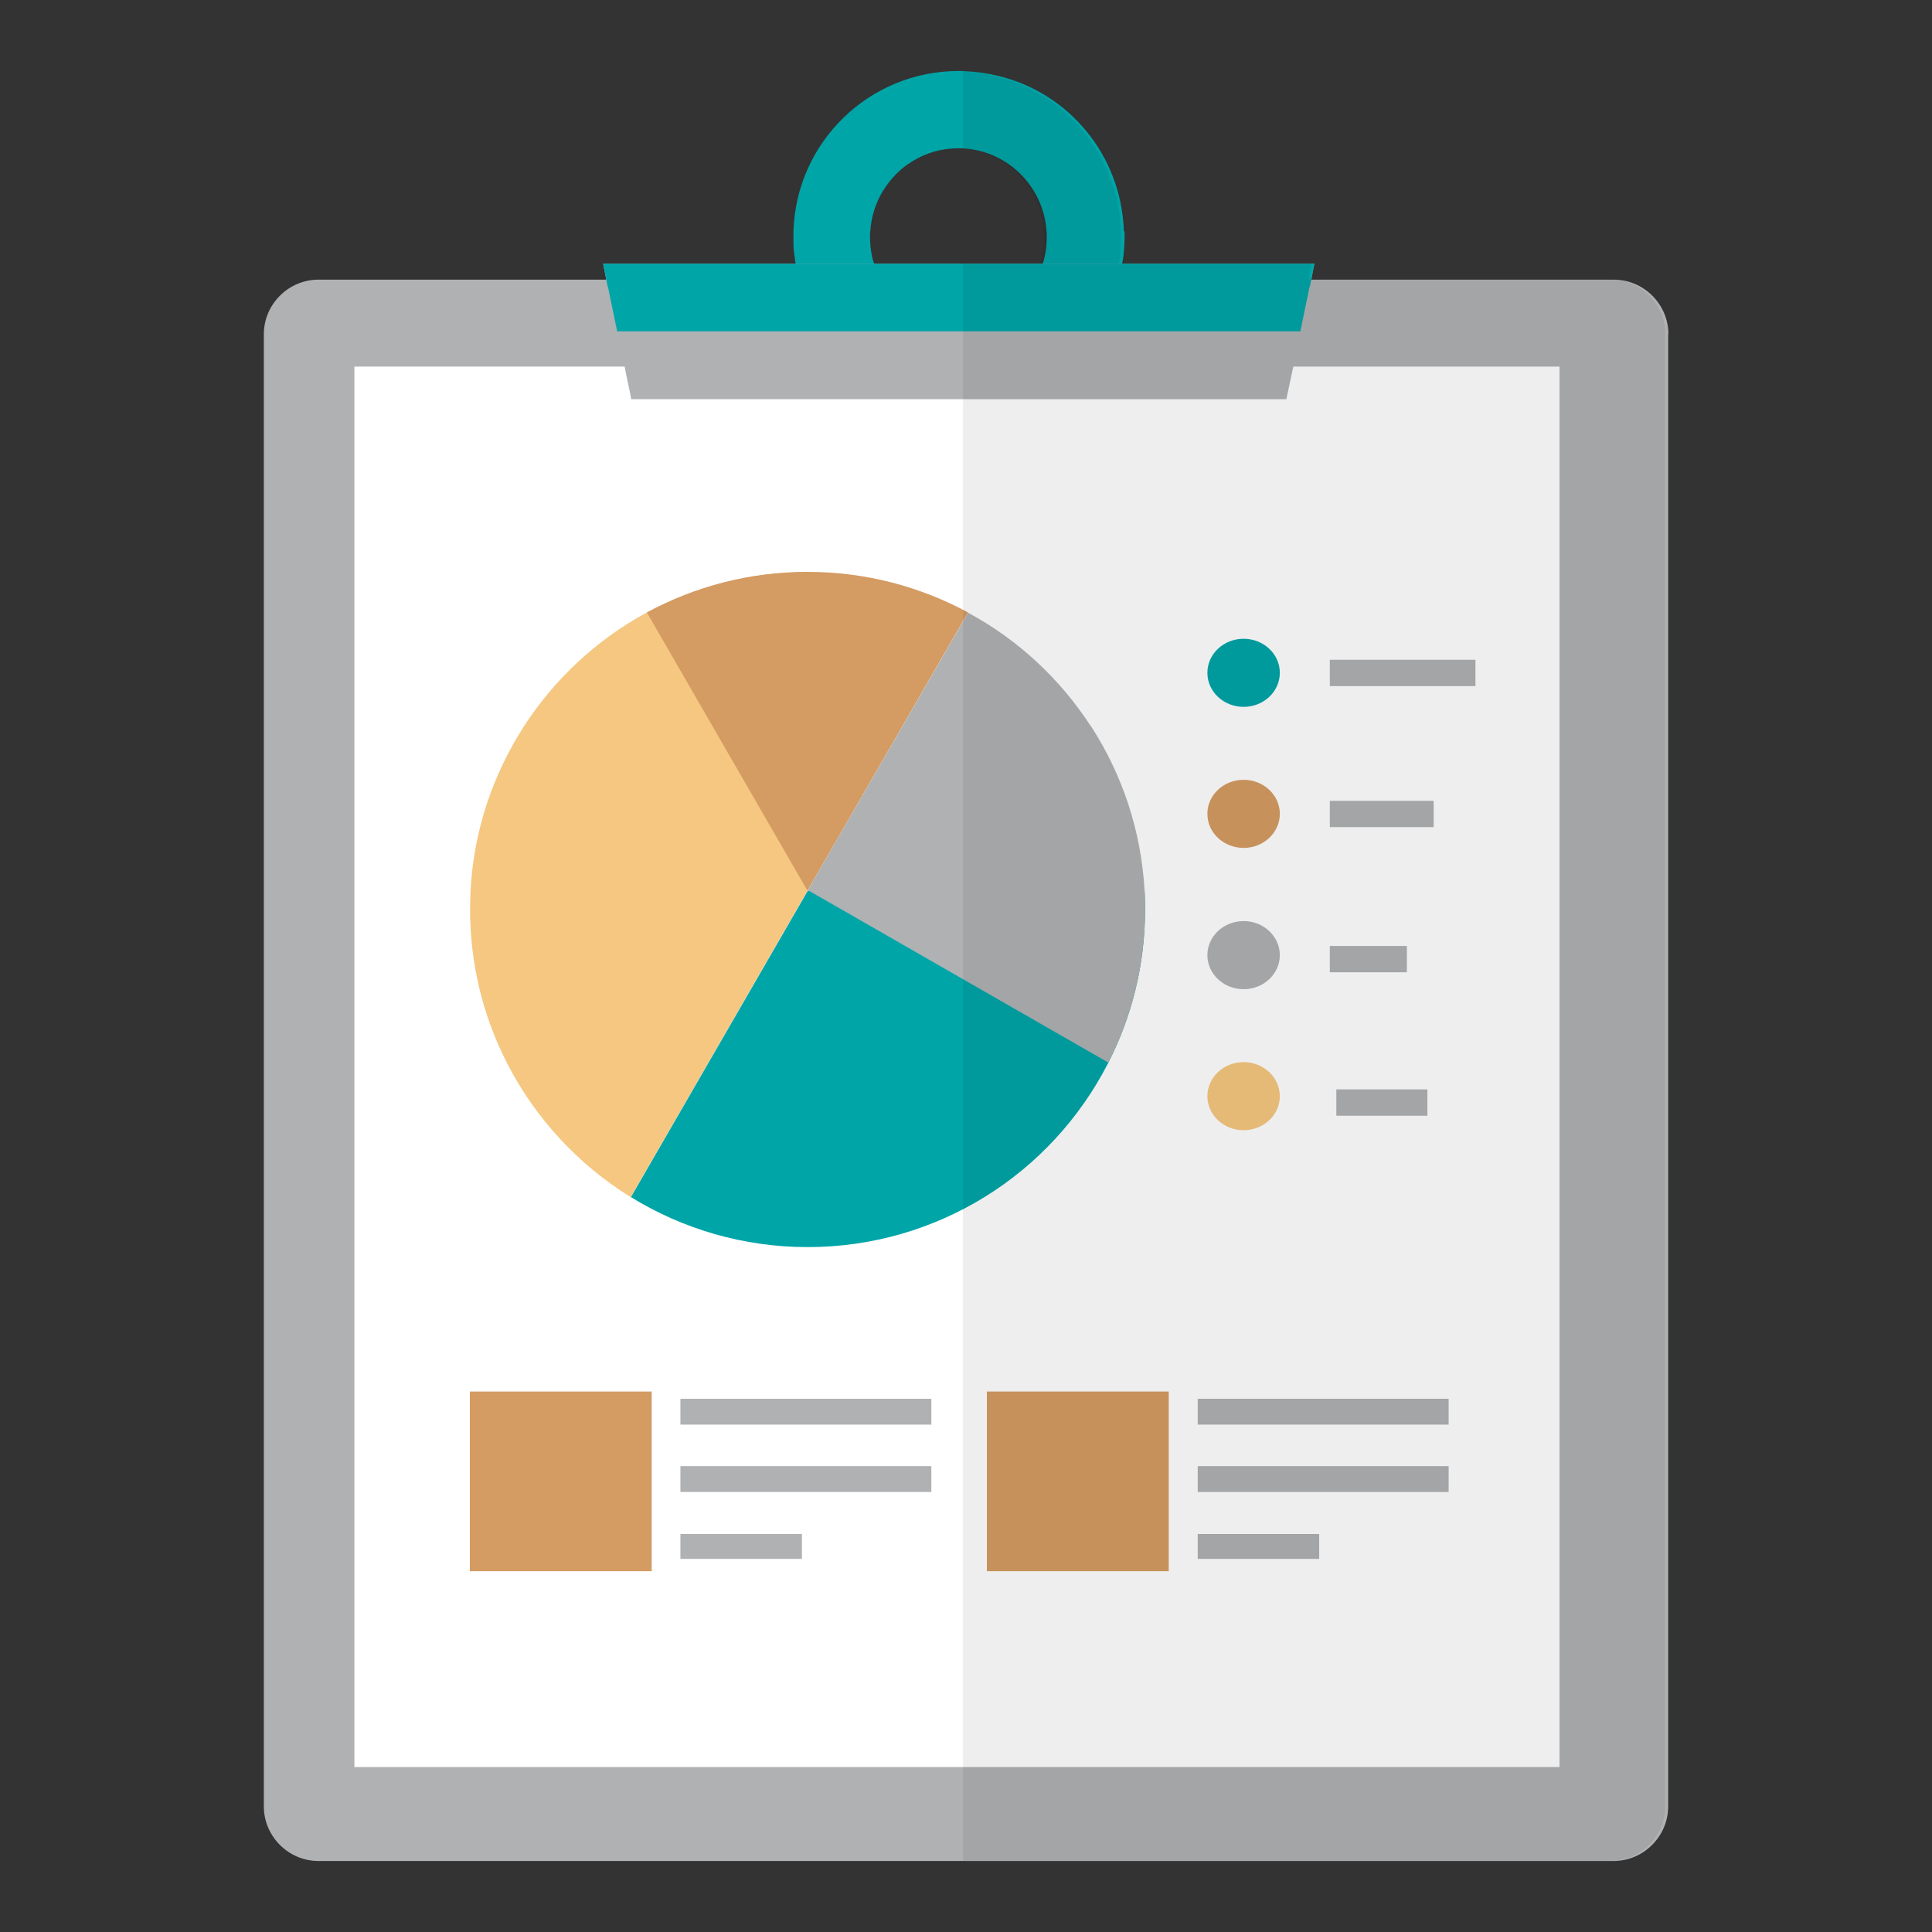 <?xml version="1.0" encoding="UTF-8"?>
<svg id="_レイヤー_2" xmlns="http://www.w3.org/2000/svg" width="80" height="80" version="1.1" viewBox="0 0 80 80">
  <rect x="0" y="0" width="80" height="80" fill="#333333" stroke="none"/>
  <!-- Generator: Adobe Illustrator 29.7.1, SVG Export Plug-In . SVG Version: 2.1.1 Build 8)  -->
  <defs>
    <style>
      .st0 {
        fill: #050303;
        opacity: .07;
      }

      .st0, .st1, .st2 {
        isolation: isolate;
      }

      .st3 {
        fill: #d49b62;
      }

      .st4 {
        fill: #00a5a8;
      }

      .st5 {
        fill: #fff;
      }

      .st6, .st2 {
        fill: #afb1b3;
      }

      .st7 {
        fill: #f5c780;
      }
    </style>
  </defs>
  <g id="text">
    <g>
      <g>
        <g>
          <path class="st2" d="M69.075,13.84v60.96c0,1.24-1.02,2.26-2.26,2.26H13.185c-1.24,0-2.26-1.02-2.26-2.26V13.84c0-1.24,1.02-2.26,2.26-2.26h53.64c1.24,0,2.26,1.02,2.26,2.26h-.01Z"/>
          <rect class="st5" x="14.675" y="15.18" width="49.9" height="57.99"/>
          <g class="st1">
            <g class="st1">
              <path class="st4" d="M46.535,9.56c-.1-3.12-2.28-5.73-5.22-6.42-.44-.11-.89-.17-1.35-.19-.09-.01-.17-.01-.26-.01h-.05c-3.69.02-6.68,2.96-6.8,6.62v.5c0,.2.02.39.05.57.01.1.02.19.04.28.02.17.06.34.1.5.01.06.02.11.04.16.1.39.24.76.41,1.12s.37.7.59,1.02c.27.39.59.74.94,1.07.14.14.3.27.46.39.32.25.64.47,1,.66h6.45c.36-.19.68-.41,1-.66.16-.11.32-.24.46-.39.35-.33.66-.68.93-1.07.23-.32.43-.66.6-1.02.16-.36.31-.73.4-1.12.06-.21.11-.44.14-.66.02-.09.04-.18.05-.28.03-.27.05-.56.05-.84,0-.07,0-.15-.01-.22l-.02-.01ZM42.885,11.58c-.24.44-.57.82-.97,1.12-.61.47-1.38.75-2.22.75s-1.61-.28-2.22-.75c-.4-.3-.73-.68-.97-1.12-.13-.2-.22-.43-.31-.66-.03-.09-.06-.18-.08-.28-.06-.26-.09-.56-.09-.84,0-.07,0-.16.01-.22.04-.6.22-1.16.51-1.65.01-.01.01-.02.02-.03.31-.5.72-.93,1.23-1.23.55-.34,1.19-.53,1.89-.53,1.94,0,3.53,1.53,3.65,3.44.01.06.01.15.01.22,0,.28-.03.58-.09.84-.02.1-.05.19-.08.28-.08.23-.18.46-.3.66h.01Z"/>
            </g>
            <g class="st1">
              <polygon class="st6" points="54.425 10.92 54.295 11.58 54.235 11.87 53.845 13.72 53.555 15.17 53.265 16.53 26.135 16.53 26.115 16.4 26.065 16.15 25.945 15.59 25.865 15.17 25.555 13.72 25.175 11.87 25.105 11.58 24.975 10.92 54.425 10.92"/>
              <path class="st4" d="M24.975,10.92l.13.66.06.3h.01l.38,1.84h28.29l.38-1.84h.01l.06-.3.13-.66s-29.45,0-29.45,0Z"/>
            </g>
          </g>
        </g>
        <g>
          <path class="st7" d="M26.785,25.36c-2.07,1.12-3.83,2.76-5.1,4.73-1.27,1.98-2.07,4.29-2.2,6.79-.01.26-.02.52-.02.78,0,2.31.56,4.48,1.55,6.4,1.17,2.27,2.94,4.17,5.1,5.51l7.32-12.68v-13.2c-2.41,0-4.67.61-6.65,1.68v-.01Z"/>
          <path class="st3" d="M33.435,23.68c-2.41,0-4.67.61-6.65,1.68l6.65,11.52,6.65-11.52c-1.98-1.07-4.24-1.68-6.65-1.68Z"/>
          <path class="st4" d="M47.415,37.66c0,2.28-.55,4.44-1.52,6.34,0,.02-.02.04-.03.06-1.17,2.27-2.94,4.18-5.1,5.51-2.13,1.31-4.64,2.07-7.32,2.07s-5.19-.76-7.32-2.07l7.32-12.68h13.95c.01.26.02.52.02.78v-.01Z"/>
          <path class="st2" d="M47.395,36.88c-.14-2.49-.93-4.81-2.2-6.78-.01-.02-.02-.04-.04-.05-1.27-1.95-3.01-3.57-5.07-4.68l-6.62,11.46-.03.02h.02l-.02.04h.07l12.39,7.11c.97-1.9,1.52-4.06,1.52-6.34,0-.26,0-.52-.02-.78Z"/>
        </g>
      </g>
      <g>
        <g>
          <rect class="st3" x="19.455" y="57.62" width="7.53" height="7.44"/>
          <g>
            <rect class="st6" x="28.175" y="63.52" width="5.03" height="1.03"/>
            <rect class="st6" x="28.175" y="57.92" width="10.39" height="1.07"/>
            <rect class="st6" x="28.175" y="60.71" width="10.39" height="1.07"/>
          </g>
        </g>
        <g>
          <rect class="st3" x="40.865" y="57.62" width="7.53" height="7.44"/>
          <g>
            <rect class="st6" x="49.595" y="63.52" width="5.03" height="1.03"/>
            <rect class="st6" x="49.595" y="57.92" width="10.39" height="1.07"/>
            <rect class="st6" x="49.595" y="60.71" width="10.39" height="1.07"/>
          </g>
        </g>
      </g>
      <g>
        <ellipse class="st4" cx="51.495" cy="27.86" rx="1.5" ry="1.41"/>
        <ellipse class="st3" cx="51.495" cy="33.7" rx="1.5" ry="1.41"/>
        <ellipse class="st2" cx="51.495" cy="39.55" rx="1.5" ry="1.41"/>
        <ellipse class="st7" cx="51.495" cy="45.39" rx="1.5" ry="1.41"/>
      </g>
      <rect class="st2" x="55.065" y="27.32" width="6.03" height="1.09"/>
      <rect class="st2" x="55.335" y="45.11" width="3.77" height="1.09"/>
      <rect class="st2" x="55.065" y="33.16" width="4.3" height="1.09"/>
      <rect class="st2" x="55.065" y="39.17" width="3.19" height="1.09"/>
      <path class="st0" d="M66.705,11.57h-12.53l.13-.66h-7.98c.02-.09.04-.18.05-.28.03-.27.05-.56.05-.84,0-.07,0-.15-.01-.22-.1-3.12-2.28-5.73-5.22-6.42-.43-.11-.86-.17-1.32-.19v3.2c1.8.15,3.24,1.6,3.35,3.41.01.06.01.15.01.22,0,.28-.03.58-.09.84-.02.1-.05.19-.08.28h-3.19v66.14h26.82c1.24,0,2.26-1.02,2.26-2.26V13.83c0-1.24-1.02-2.26-2.26-2.26h.01Z"/>
    </g>
  </g>
</svg>